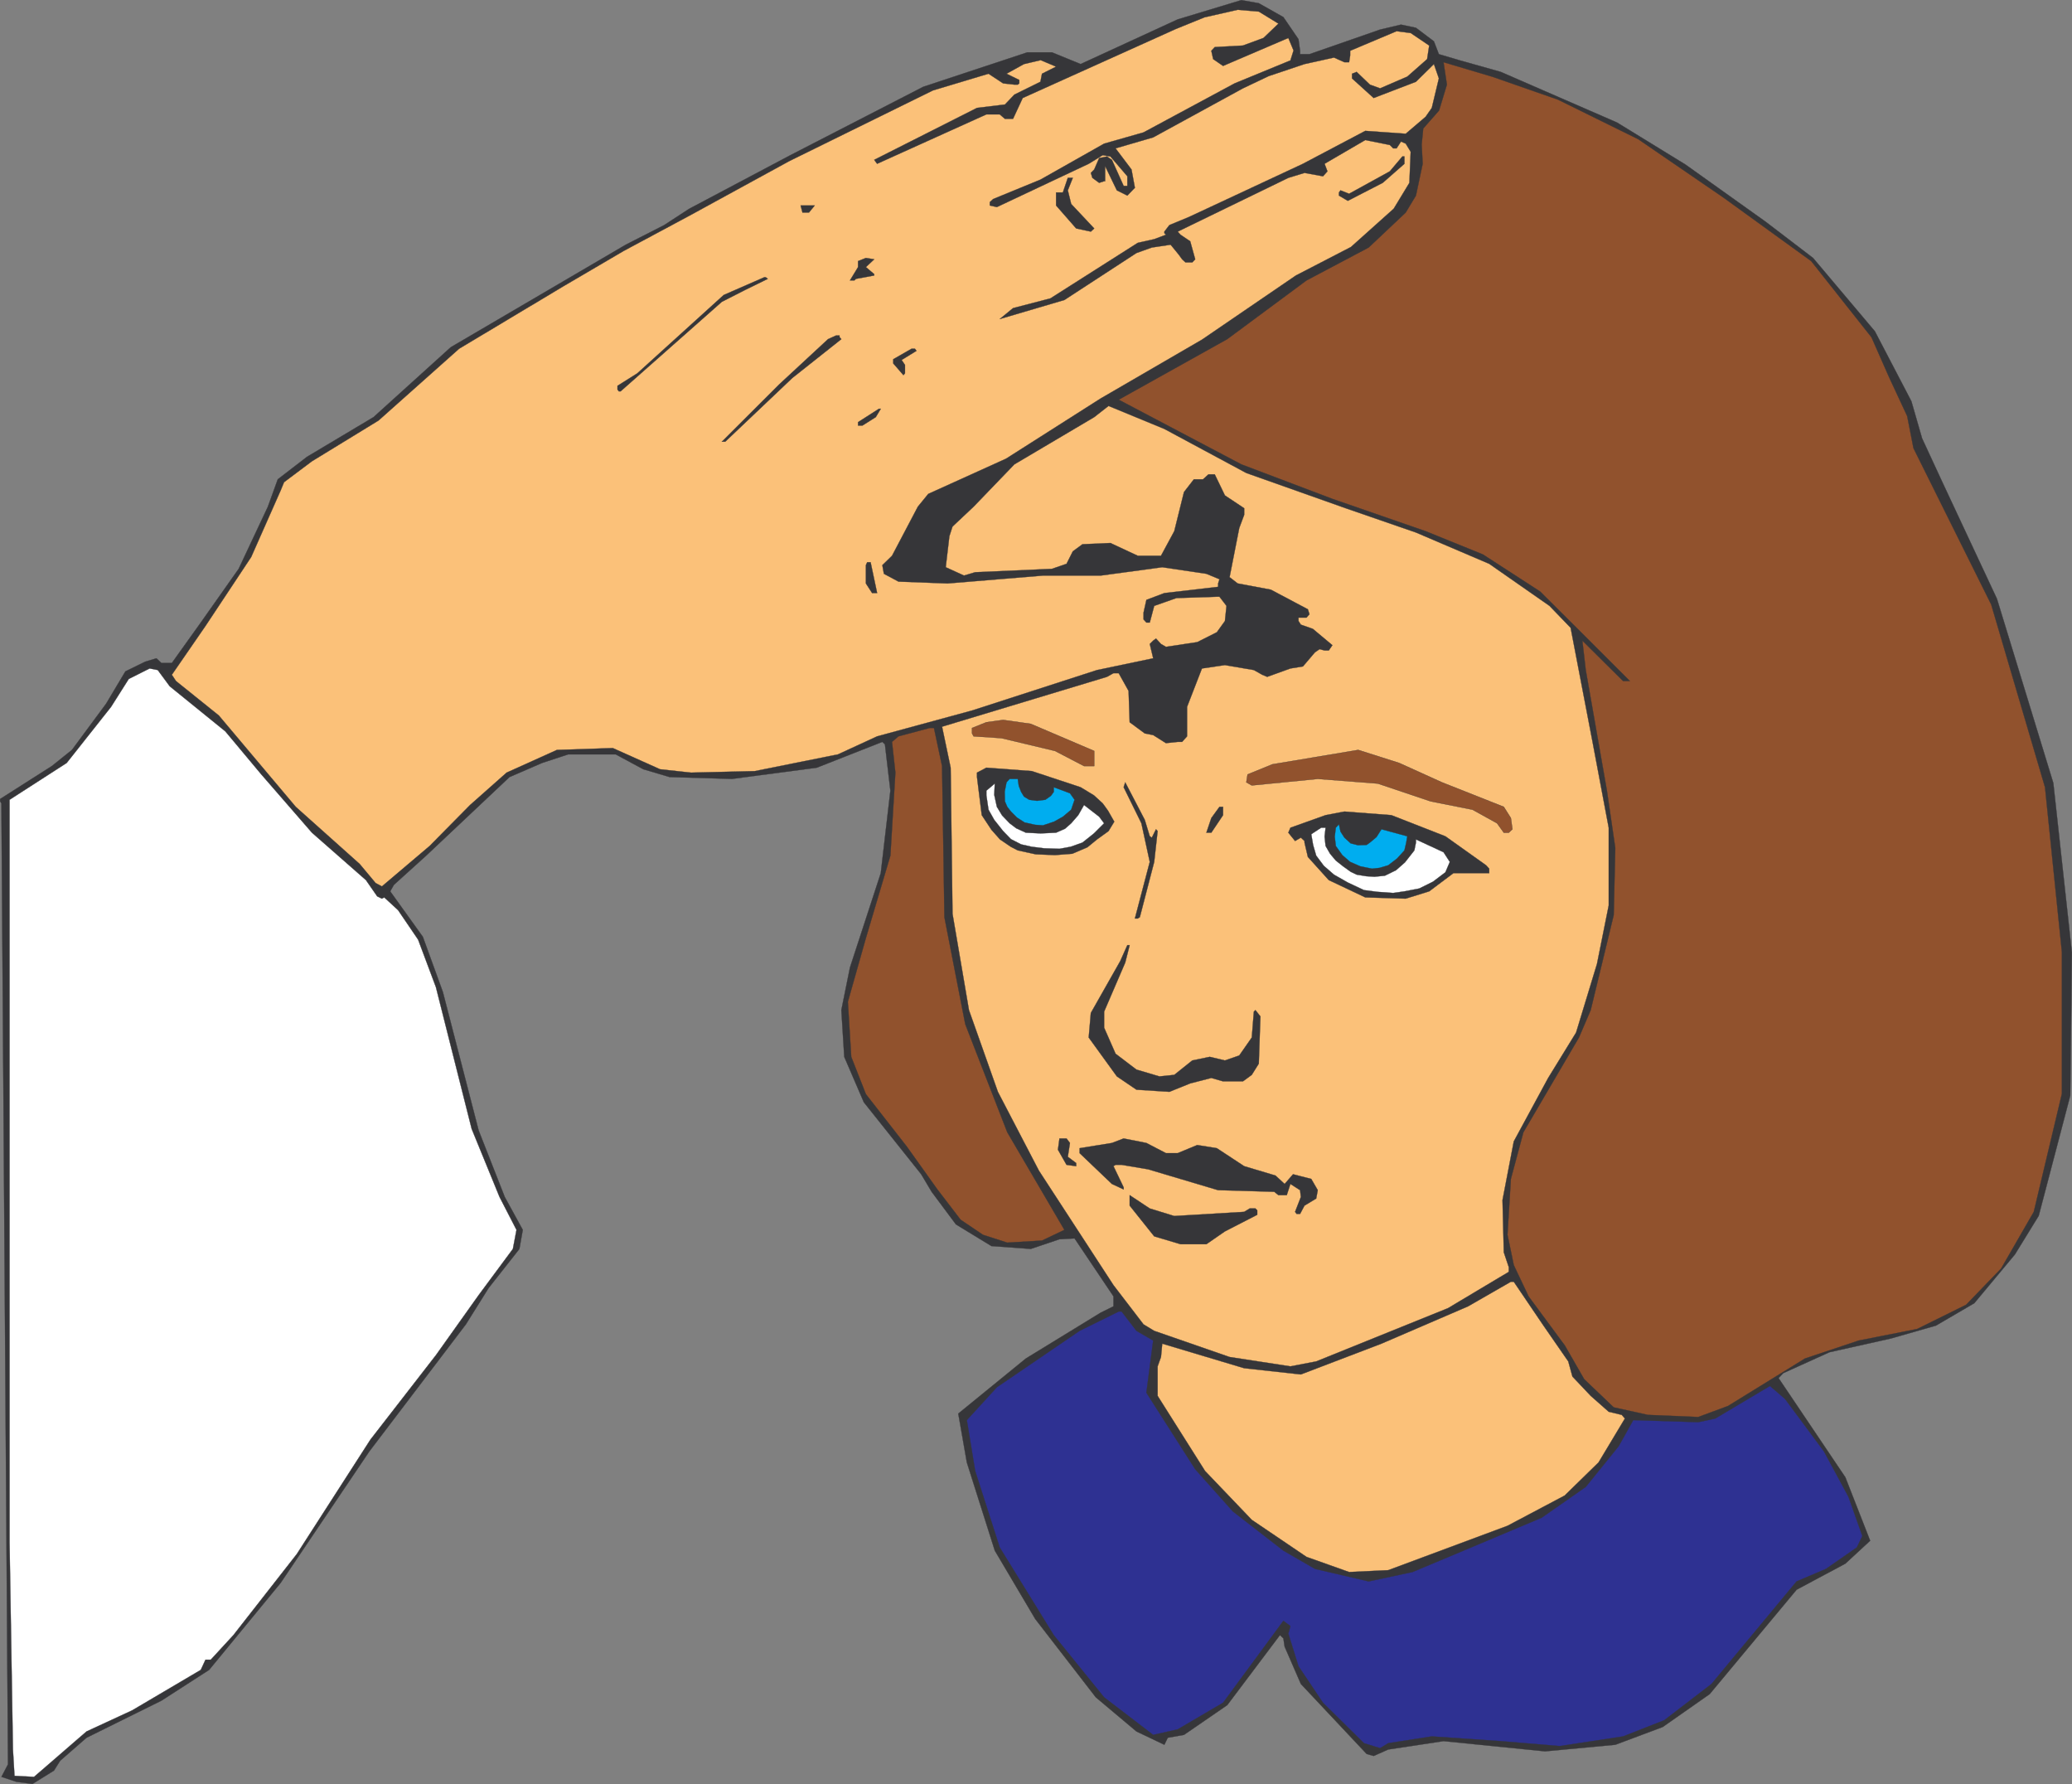 <svg xmlns="http://www.w3.org/2000/svg" width="175.12" height="150.749"><rect width="100%" height="100%" fill="#808080" stroke="none"/><path fill="#363639" d="m174.976 92.562-2.668 10.168-2.008 3.262-3.437 4.125-3.243 1.894-3.793 1.086-5.207 1.164-3.902 1.766-.398.418 5.644 8.379 2.098 5.363-2.098 1.938-4.121 2.203-7.344 8.82-3.972 2.781-4.008 1.5-5.934.555-8.582-.863-4.672.707-1.234.547-.594-.172-5.558-5.914-1.372-3.153-.105-.703-.29-.27-4.452 5.915-3.66 2.515-1.368.242-.289.594-2.359-1.125-3.437-2.887-5.118-6.617-3.418-5.777-2.363-7.453-.723-4.125 5.707-4.653 6.332-3.878 1.079-.532v-.84l-3.29-4.898-1.277.07-2.426.817-3.324-.242-3-1.829-2.054-2.757-.88-1.48-4.851-6.087-1.652-3.836-.246-3.949.726-3.594 2.606-7.98.812-6.969-.46-3.906-.22-.215-5.539 2.18-7.168.949-5.27-.156L54.37 65l-2.336-1.258H48.02l-2.203.726-2.754 1.192-7.04 6.636-2.734 2.473-.308.547 2.758 3.844 1.695 4.672 3.02 11.687 2.206 5.621 1.524 2.781-.285 1.61-2.602 3.304-1.922 3.07-8.16 10.735-7.496 11.113-6.043 7.348-4.035 2.602-6.328 3.132-2.227 1.942-.527.836-1.813 1.125-1.363-.18-1.262-.418.555-1.058L.12 67.886l-.109-.176v-.199l4.367-2.781 1.7-1.363 2.89-3.907 1.629-2.73 1.676-.82.949-.285.418.398h.883l2.445-3.418 3.203-4.54 2.469-5.253.836-2.312 2.469-1.899 5.625-3.355 6.527-5.907 14.793-8.664 3.246-1.656 2.094-1.367 8.578-4.543 11.226-5.777 8.797-2.91h2.074l2.426.992 8.203-3.774 5.383-1.629 1.473.262 2.078 1.172 1.277 1.87.133.974v.289h.793l5.973-2.078 1.765-.418 1.262.265 1.52 1.145.418 1.086 1.785.527 3.441.969 9.836 4.281 5.777 3.547 6.77 4.828 4.016 3.066 5.226 6.196 3.086 5.914.902 3.129 1.676 3.62 4.653 9.942 4.765 15.57 1.567 14.313-.133 12.082"/><path fill="none" stroke="#363639" stroke-width=".022" d="m174.976 92.562-2.668 10.168-2.008 3.262-3.437 4.125-3.243 1.894-3.793 1.086-5.207 1.164-3.902 1.766-.398.418 5.644 8.379 2.098 5.363-2.098 1.938-4.121 2.203-7.344 8.82-3.972 2.781-4.008 1.5-5.934.555-8.582-.863-4.672.707-1.234.547-.594-.172-5.558-5.914-1.372-3.153-.105-.703-.29-.27-4.452 5.915-3.66 2.515-1.368.242-.289.594-2.359-1.125-3.437-2.887-5.118-6.617-3.418-5.777-2.363-7.453-.723-4.125 5.707-4.653 6.332-3.878 1.079-.532v-.84l-3.29-4.898-1.277.07-2.426.817-3.324-.242-3-1.829-2.054-2.757-.88-1.48-4.851-6.087-1.652-3.836-.246-3.949.726-3.594 2.606-7.98.812-6.969-.46-3.906-.22-.215-5.539 2.18-7.168.949-5.27-.156L54.37 65l-2.336-1.258H48.02l-2.203.726-2.754 1.192-7.04 6.636-2.734 2.473-.308.547 2.758 3.844 1.695 4.672 3.02 11.687 2.206 5.621 1.524 2.781-.285 1.61-2.602 3.304-1.922 3.07-8.16 10.735-7.496 11.113-6.043 7.348-4.035 2.602-6.328 3.132-2.227 1.942-.527.836-1.813 1.125-1.363-.18-1.262-.418.555-1.058L.12 67.886l-.109-.176v-.199l4.367-2.781 1.7-1.363 2.89-3.907 1.629-2.73 1.676-.82.949-.285.418.398h.883l2.445-3.418 3.203-4.54 2.469-5.253.836-2.312 2.469-1.899 5.625-3.355 6.527-5.907 14.793-8.664 3.246-1.656 2.094-1.367 8.578-4.543 11.226-5.777 8.797-2.91h2.074l2.426.992 8.203-3.774 5.383-1.629 1.473.262 2.078 1.172 1.277 1.87.133.974v.289h.793l5.973-2.078 1.765-.418 1.262.265 1.52 1.145.418 1.086 1.785.527 3.441.969 9.836 4.281 5.777 3.547 6.77 4.828 4.016 3.066 5.226 6.196 3.086 5.914.902 3.129 1.676 3.62 4.653 9.942 4.765 15.57 1.567 14.313zm0 0"/><path fill="#fbc179" d="m108.05 1.996-1.262 1.21-1.738.641-2.383.133-.289.309.156.707.836.574 5.516-2.363.441 1.058-.265.84-4.719 1.941-7.695 4.141-3.332.95-5.383 3.042-3.992 1.637-.286.262v.285l.598.133 7.762-3.657 1.187-.73.645.113 1.433 1.672v.816h-.312l-.992-2.203-.418-.285-.66.133-.418.965-.285.289.128.418.575.422.418-.137h.086v-1.277l.992 2.05.886.442.637-.66-.285-1.547-1.348-1.785 3.18-.926 7.586-4.145 2.18-1.035 3.023-1.015 2.492-.551.88.394h.398l.09-.574V4.29l3.921-1.653 1.192.153 1.566 1.058-.176 1.149-1.675 1.476-2.297.992-.86-.312-1.125-1.078-.39.156v.395l1.828 1.656 3.574-1.371 1.52-1.496.418 1.21-.598 2.493-.523.75-1.68 1.433-3.418-.242-5.27 2.781-9.636 4.496-1.653.684-.422.55v.134l.133.132-.992.372-1.39.312-7.387 4.695-3.153.82-1.125.923 5.465-1.61 6.09-3.969 1.3-.464 1.587-.239.683.836.29.399.285.261h.574l.246-.261-.422-1.524-.816-.55-.243-.266 9.352-4.543 1.367-.418 1.563.285.375-.418-.243-.637 3.442-2.007 2.074.418.285.285h.285l.375-.575.399.176.418.688-.11 2.625-1.324 2.183-3.617 3.239-4.652 2.406-7.938 5.422-8.578 4.98-7.98 5.078-6.575 2.977-.879 1.078-2.183 4.148-.817.793.13.73 1.234.661 4.148.156 8.09-.668h4.856l5.199-.703 3.73.555 1.106.46-.114.356v.285l-4.543.528-1.52.574-.241 1.082v.57l.242.266h.285l.375-1.41 1.875-.66 3.418-.114h.223l.593.774-.132 1.277-.684.95-1.656.835-2.645.399-.418-.242-.422-.461-.238.175-.289.286.29 1.21-4.747.993-10.562 3.418-8.024 2.183-3.309 1.524-7.035 1.414-5.382.129L55.784 65l-3.992-1.79-4.722.157-4.254 1.918-3.086 2.734-3.418 3.461-4.035 3.418-.532-.285-1.347-1.61-5.403-4.828-6.504-7.722-3.617-2.907-.351-.53 2.843-4.122 3.864-5.828 2.488-5.621.29-.703 2.355-1.766 5.625-3.441 6.812-6.067 8.871-5.312 5.047-2.957 5.555-2.977 8.425-4.605L78.851 7.64l4.695-1.41 1.238.816.946.106h.289l.129-.106v-.289L85.07 6.23l1.476-.816 1.41-.332 1.301.55-1.191.598-.133.68-2.203 1.086-.797.836-2.36.285-8.687 4.39.246.332 9.234-4.172h1.13l.437.375h.687l.817-1.761 12.922-5.824 2.445-.993 2.8-.636 1.786.152 1.66 1.016"/><path fill="none" stroke="#363639" stroke-width=".022" d="m108.05 1.996-1.262 1.21-1.738.641-2.383.133-.289.309.156.707.836.574 5.516-2.363.441 1.058-.265.84-4.719 1.941-7.695 4.141-3.332.95-5.383 3.042-3.992 1.637-.286.262v.285l.598.133 7.762-3.657 1.187-.73.645.113 1.433 1.672v.816h-.312l-.992-2.203-.418-.285-.66.133-.418.965-.285.289.128.418.575.422.418-.137h.086v-1.277l.992 2.05.886.442.637-.66-.285-1.547-1.348-1.785 3.18-.926 7.586-4.145 2.18-1.035 3.023-1.015 2.492-.551.88.394h.398l.09-.574V4.29l3.921-1.653 1.192.153 1.566 1.058-.176 1.149-1.675 1.476-2.297.992-.86-.312-1.125-1.078-.39.156v.395l1.828 1.656 3.574-1.371 1.52-1.496.418 1.21-.598 2.493-.524.75-1.68 1.433-3.417-.242-5.27 2.781-9.636 4.496-1.653.684-.422.55v.134l.133.132-.992.372-1.39.312-7.387 4.695-3.153.82-1.125.923 5.465-1.61 6.09-3.969 1.3-.464 1.587-.239.683.836.29.399.284.261h.575l.246-.261-.422-1.524-.816-.55-.243-.266 9.352-4.543 1.367-.418 1.563.285.375-.418-.243-.637 3.442-2.007 2.074.418.285.285h.285l.375-.575.399.176.418.688-.11 2.625-1.324 2.183-3.617 3.239-4.652 2.406-7.938 5.422-8.578 4.98-7.98 5.078-6.575 2.977-.879 1.078-2.183 4.148-.817.793.13.73 1.234.661 4.148.156 8.09-.668h4.855l5.2-.703 3.73.555 1.106.46-.114.356v.285l-4.543.528-1.52.574-.241 1.082v.57l.242.266h.285l.375-1.41 1.875-.66 3.418-.114h.223l.593.774-.132 1.277-.684.95-1.656.835-2.645.399-.418-.242-.422-.461-.238.175-.289.286.289 1.21-4.746.993-10.563 3.418-8.023 2.183-3.309 1.524-7.035 1.414-5.383.129-2.62-.285-3.993-1.79-4.723.157-4.253 1.918-3.086 2.734-3.418 3.461-4.035 3.418-.532-.285-1.347-1.61-5.403-4.828-6.504-7.722-3.617-2.907-.351-.53 2.843-4.122 3.864-5.828 2.488-5.621.289-.703 2.355-1.766 5.625-3.441 6.813-6.067 8.871-5.312 5.047-2.957 5.555-2.977 8.425-4.605L78.851 7.64l4.695-1.41 1.238.816.946.106h.289l.129-.106v-.289l-1.079-.527 1.477-.816 1.41-.332 1.301.55-1.191.598-.133.68-2.203 1.086-.797.836-2.36.285-8.687 4.39.246.332 9.234-4.172h1.13l.437.375h.687l.817-1.761 12.922-5.824 2.445-.993 2.8-.636 1.786.152zm0 0"/><path fill="#363639" d="m118.698 13.84-1.832 1.609-2.953 1.52-.75-.442v-.266l.133-.176.727.286 3.441-1.895 1.059-1.254h.175v.617"/><path fill="none" stroke="#363639" stroke-width=".022" d="m118.698 13.84-1.832 1.609-2.953 1.52-.75-.442v-.266l.133-.176.727.286 3.441-1.895 1.059-1.254h.175zm0 0"/><path fill="#363639" d="m90.25 16.085.284 1.149 1.946 2.07-.285.266-1.239-.266-1.699-1.941V16.26h.574l.418-1.234h.422l-.422 1.058"/><path fill="none" stroke="#363639" stroke-width=".022" d="m90.25 16.085.284 1.149 1.946 2.07-.285.266-1.239-.266-1.699-1.941V16.26h.574l.418-1.234h.422zm0 0"/><path fill="#363639" d="M68.37 17.96h-.547l-.156-.597h1.192l-.489.597"/><path fill="none" stroke="#363639" stroke-width=".022" d="M68.37 17.96h-.547l-.156-.597h1.192zm0 0"/><path fill="#363639" d="m73.183 22.57.703.594v.113l-1.54.285-.136.133h-.375l.684-1.125v-.508l.664-.266.703.114-.703.66"/><path fill="none" stroke="#363639" stroke-width=".022" d="m73.183 22.57.703.594v.113l-1.54.285-.136.133h-.375l.684-1.125v-.508l.664-.266.703.114zm0 0"/><path fill="#363639" d="m64.89 23.562-1.938.95-1.945.991-8.555 7.563H52.3l-.113-.152V32.6l1.676-1.055 7.3-6.617 3.442-1.504h.105l.18.137"/><path fill="none" stroke="#363639" stroke-width=".022" d="m64.89 23.562-1.938.95-1.945.991-8.555 7.563H52.3l-.113-.152V32.6l1.676-1.055 7.3-6.617 3.442-1.504h.105zm0 0"/><path fill="#363639" d="m70.956 28.48.153.176-4.145 3.285-5.672 5.383h-.285l4.832-4.828 4.145-3.84.683-.309h.29v.133"/><path fill="none" stroke="#363639" stroke-width=".022" d="m70.956 28.48.153.176-4.145 3.285-5.672 5.383h-.285l4.832-4.828 4.145-3.84.683-.309h.29zm0 0"/><path fill="#363639" d="m77.46 29.644-1.258.773.286.418v.711l-.133.153-.86-.992v-.352l1.547-.887h.285l.133.176"/><path fill="none" stroke="#363639" stroke-width=".022" d="m77.46 29.644-1.258.773.286.418v.711l-.133.153-.86-.992v-.352l1.547-.887h.285zm0 0"/><path fill="#fbc179" d="m105.335 39.968 8.403 2.977 5.933 2.05 6.192 2.645 5.097 3.555 1.785 1.851 1.852 9.641 1.367 7.254v6.566l-.992 4.942-1.766 5.8-2.36 3.836-2.905 5.36-.953 4.96.109 4.41.422 1.255v.398l-5.137 3.067-11.14 4.5-2.18.418-5.14-.79-6.372-2.21-.902-.547-2.54-3.313-6.304-9.68-3.465-6.656-2.445-6.906-1.39-8.137-.157-12.347-.727-3.465 13.938-4.211.55-.309h.442l.836 1.5.09 2.645 1.277.945.711.14 1.078.68.992-.105h.375l.418-.469V59.73l1.258-3.246 1.942-.285 2.445.418.707.398.422.176 1.96-.707 1.06-.172 1.015-1.191.394-.27.418.113h.356l.305-.445-1.653-1.383-1.012-.355-.199-.309v-.285h.68l.246-.285-.133-.418-3.133-1.66-2.8-.524-.684-.53.816-4.15.418-1.12v-.555l-1.628-1.082-.86-1.781h-.531l-.461.418h-.773l-.836 1.078-.82 3.304-1.122 2.078H96.16l-2.312-1.078-2.363.106-.813.597-.531 1.055-1.235.426-6.484.285-.95.281-1.542-.703.308-2.62.266-.817 1.785-1.68 3.442-3.574 6.75-3.992 1.21-.946 4.72 1.946 6.925 3.722"/><path fill="none" stroke="#363639" stroke-width=".022" d="m105.335 39.968 8.403 2.977 5.933 2.05 6.192 2.645 5.097 3.555 1.785 1.851 1.852 9.641 1.367 7.254v6.566l-.992 4.942-1.766 5.8-2.36 3.836-2.905 5.36-.953 4.96.109 4.41.422 1.255v.398l-5.137 3.067-11.14 4.5-2.18.418-5.14-.79-6.372-2.21-.902-.547-2.54-3.313-6.304-9.68-3.465-6.656-2.445-6.906-1.39-8.137-.157-12.347-.727-3.465 13.938-4.211.55-.309h.442l.836 1.5.09 2.645 1.277.945.711.14 1.078.68.992-.105h.375l.418-.469V59.73l1.258-3.246 1.942-.285 2.445.418.707.398.422.176 1.96-.707 1.06-.172 1.015-1.191.394-.27.418.113h.356l.305-.445-1.653-1.383-1.011-.355-.2-.309v-.285h.68l.246-.285-.133-.418-3.133-1.66-2.8-.524-.684-.53.817-4.15.417-1.12v-.555l-1.628-1.082-.86-1.781h-.531l-.461.418h-.773l-.836 1.078-.82 3.304-1.122 2.078H96.16l-2.312-1.078-2.363.106-.813.597-.531 1.055-1.235.426-6.484.285-.95.281-1.542-.703.309-2.62.265-.817 1.785-1.68 3.442-3.574 6.75-3.992 1.21-.946 4.72 1.946zm0 0"/><path fill="#363639" d="m74.019 35.246-1.125.71h-.375v-.285l1.765-1.129h.157l-.422.704"/><path fill="none" stroke="#363639" stroke-width=".022" d="m74.019 35.246-1.125.71h-.375v-.285l1.765-1.129h.157zm0 0"/><path fill="#363639" d="M74.132 50.113h-.422l-.527-.813v-1.547l.11-.246h.288l.551 2.606"/><path fill="none" stroke="#363639" stroke-width=".022" d="M74.132 50.113h-.422l-.527-.813v-1.547l.11-.246h.288zm0 0"/><path fill="#fff" d="m14.343 57.988 4.703 3.812 3.04 3.637 4.277 4.922 4.566 4.008.95 1.37.398.196.199-.105 1.168 1.078 1.695 2.492 1.504 4.016 3.02 11.972 2.355 5.754 1.434 2.781-.305 1.61-2.895 3.906-3.609 5.07-5.54 7.141-6.218 9.664-5.36 6.852-1.913 2.078h-.446l-.398.86-5.797 3.417-3.86 1.785-4.433 3.836-1.652-.086-.133-2.226-.285-17.508V67.578l4.828-3.11 3.75-4.738 1.496-2.36 1.766-.886.683.133 1.012 1.37"/><path fill="none" stroke="#363639" stroke-width=".022" d="m14.343 57.988 4.703 3.812 3.04 3.637 4.277 4.922 4.566 4.008.95 1.37.398.196.199-.105 1.168 1.078 1.695 2.492 1.504 4.016 3.02 11.972 2.355 5.754 1.434 2.781-.305 1.61-2.895 3.906-3.609 5.07-5.54 7.141-6.218 9.664-5.36 6.852-1.913 2.078h-.446l-.398.86-5.797 3.417-3.86 1.785-4.433 3.836-1.652-.086-.133-2.226-.285-17.508V67.578l4.828-3.11 3.75-4.738 1.496-2.36 1.766-.886.683.133zm0 0"/><path fill="#91522d" d="M92.48 63.453v1.277h-.86l-2.453-1.277-4.52-1.078-2.359-.157-.133-.246v-.46l1.211-.485 1.418-.195 2.332.332 5.364 2.289"/><path fill="none" stroke="#363639" stroke-width=".022" d="M92.48 63.453v1.277h-.86l-2.453-1.277-4.52-1.078-2.359-.157-.133-.246v-.46l1.211-.485 1.418-.195 2.332.332zm0 0"/><path fill="#91522d" d="m79.62 64.73.2 12.77 1.761 9.042 3.551 9.133 4.828 8.246-1.894.903-2.934.176-2.05-.66-1.895-1.278-1.961-2.559-2.582-3.617-3.461-4.433-1.238-3.153-.286-4.652 1.524-5.383 2.07-6.969.422-7.011-.285-2.598.547-.469 2.644-.707h.356l.683 3.219"/><path fill="none" stroke="#363639" stroke-width=".022" d="m79.62 64.73.2 12.77 1.761 9.042 3.551 9.133 4.828 8.246-1.894.903-2.934.176-2.05-.66-1.895-1.278-1.961-2.559-2.582-3.617-3.461-4.433-1.238-3.153-.286-4.652 1.524-5.383 2.07-6.969.422-7.011-.285-2.598.547-.469 2.644-.707h.356zm0 0"/><path fill="#91522d" d="m121.87 66.105 5.227 2.07.598.946.132.949-.308.289h-.422l-.57-.793-2.075-1.149-3.547-.707-4.457-1.5-5.074-.394-5.578.55-.46-.261.105-.668 2.097-.855 7.254-1.215 3.461 1.101 3.617 1.637"/><path fill="none" stroke="#363639" stroke-width=".022" d="m121.87 66.105 5.227 2.07.598.946.132.949-.308.289h-.422l-.57-.793-2.075-1.149-3.547-.707-4.457-1.5-5.074-.394-5.578.55-.46-.261.105-.668 2.097-.855 7.254-1.215 3.461 1.101zm0 0"/><path fill="#363639" d="m91.331 66.52 1.125.683.746.683.446.617.527.926-.484.797-.973.703-.813.664-1.277.547-1.46.113-1.63-.066-1.52-.332-.597-.309-.906-.617-.723-.816-.816-1.235-.403-3.218v-.375l.793-.418 3.844.289 4.121 1.363"/><path fill="none" stroke="#363639" stroke-width=".022" d="m91.331 66.52 1.125.683.746.683.446.617.527.926-.484.797-.973.703-.813.664-1.277.547-1.46.113-1.63-.066-1.52-.332-.597-.309-.906-.617-.723-.816-.816-1.235-.403-3.218v-.375l.793-.418 3.844.289zm0 0"/><path fill="#00adef" d="m86.304 66.914.242.398.438.266.664.09.703-.09.469-.332.242-.332v-.395l1.367.508.39.55-.285.84-.703.594-.75.418-.926.309-.66-.043-.902-.2-.645-.417-.503-.504-.313-.399-.2-.465-.019-.816.157-.789.261-.29h.688l.086.595.199.504"/><path fill="none" stroke="#363639" stroke-width=".022" d="m86.304 66.914.242.398.438.266.664.09.703-.09.469-.332.242-.332v-.395l1.367.508.39.55-.285.84-.703.594-.75.418-.926.309-.66-.043-.902-.2-.645-.417-.503-.504-.313-.399-.2-.465-.019-.816.157-.789.261-.29h.688l.086.595zm0 0"/><path fill="#363639" d="m97.175 70.664.176.113.351-.707.137.156-.289 2.602-1.215 4.672-.176.113h-.242l1.258-4.785-.707-3.262-1.5-3.047.133-.414 1.652 3.172.422 1.387"/><path fill="none" stroke="#363639" stroke-width=".022" d="m97.175 70.664.176.113.351-.707.137.156-.289 2.602-1.215 4.672-.176.113h-.242l1.258-4.785-.707-3.262-1.5-3.047.133-.414 1.652 3.172zm0 0"/><path fill="#fff" d="m85.331 69.566.551.418.816.375 1.258.062 1.301-.062.754-.332.523-.461.598-.688.488-.859 1.278.992.418.555-.86.855-.972.774-.993.351-.949.176-1.297-.043-1.058-.133-.883-.199-.86-.441-.66-.68-.754-.95-.484-.859-.18-1.214v-.395l.711-.598-.047.95.223 1.015.442.727.636.664"/><path fill="none" stroke="#363639" stroke-width=".022" d="m85.331 69.566.551.418.816.375 1.258.062 1.301-.062.754-.332.523-.461.598-.688.488-.859 1.278.992.418.555-.86.855-.972.774-.993.351-.949.176-1.297-.043-1.058-.133-.883-.199-.86-.441-.66-.68-.754-.95-.484-.859-.18-1.214v-.395l.711-.598-.047.95.223 1.015.442.727zm0 0"/><path fill="#363639" d="m103.37 68.878-.992 1.48h-.418l.418-1.237.688-.946h.304v.703"/><path fill="none" stroke="#363639" stroke-width=".022" d="m103.37 68.878-.992 1.48h-.418l.418-1.237.688-.946h.304zm0 0"/><path fill="#363639" d="m122.16 70.664 3.44 2.449.263.289v.375h-3.02l-2.05 1.539-1.985.617-3.418-.105-3.086-1.461-1.766-1.957-.285-1.215v-.133l-.308-.285-.489.285-.57-.703.176-.418 2.972-1.063 1.59-.304 3.969.304 4.566 1.786"/><path fill="none" stroke="#363639" stroke-width=".022" d="m122.16 70.664 3.44 2.449.263.289v.375h-3.02l-2.05 1.539-1.985.617-3.418-.105-3.086-1.461-1.766-1.957-.285-1.215v-.133l-.308-.285-.489.285-.57-.703.176-.418 2.972-1.063 1.59-.304 3.969.304zm0 0"/><path fill="#00adef" d="m114.773 71.417.73-.023.281-.2.555-.464.418-.66 2.184.594-.09.53-.152.661-.622.684-.746.574-.73.219-.637.07-.992-.2-.86-.374-.663-.575-.551-.773-.09-.793.09-.746.265-.29.133.618.328.508.532.484.617.157"/><path fill="none" stroke="#363639" stroke-width=".022" d="m114.773 71.417.73-.023.281-.2.555-.464.418-.66 2.184.594-.09.53-.153.661-.62.684-.747.574-.73.219-.637.07-.992-.2-.86-.374-.663-.575-.551-.773-.09-.793.09-.746.265-.29.133.618.328.508.532.484zm0 0"/><path fill="#fff" d="m112.034 71.48.38.66.484.574.617.489.64.46.504.243.82.133.684.043.88-.086.948-.465.75-.66.797-1.016.133-.66v-.266l2.332 1.082.531.817-.375.879-1.054.796-1.149.57-1.258.243-.949.137-1.324-.094-1.148-.148-1.364-.641-1.168-.664-.859-.746-.645-.863-.261-.903-.157-.906.836-.547h.375l-.086.746.086.793"/><path fill="none" stroke="#363639" stroke-width=".022" d="m112.034 71.48.38.66.484.574.617.489.64.46.504.243.82.133.684.043.88-.086.948-.465.75-.66.797-1.016.133-.66v-.266l2.332 1.082.531.817-.375.879-1.054.796-1.149.57-1.258.243-.949.137-1.324-.094-1.148-.149-1.364-.64-1.168-.664-.859-.746-.645-.864-.261-.902-.157-.906.836-.547h.375l-.086.746zm0 0"/><path fill="#363639" d="m95.1 81.34-1.784 4.144v1.348l.968 2.203 1.766 1.343 1.938.575 1.257-.13 1.524-1.218 1.476-.305 1.282.305 1.21-.418 1.06-1.52.175-2.183.133-.133.422.531-.137 3.993-.594.949-.746.547h-1.68l-.992-.286-1.785.461-1.762.711-2.781-.18-1.656-1.124-2.38-3.286.18-2.074 2.489-4.39.597-1.34h.196l-.375 1.476"/><path fill="none" stroke="#363639" stroke-width=".022" d="m95.1 81.34-1.784 4.144v1.348l.968 2.203 1.766 1.343 1.938.575 1.257-.13 1.524-1.218 1.476-.305 1.282.305 1.21-.418 1.06-1.52.175-2.183.133-.133.422.531-.137 3.993-.594.949-.746.547h-1.68l-.992-.286-1.785.461-1.762.711-2.781-.18-1.656-1.124-2.38-3.286.18-2.074 2.489-4.39.597-1.34h.196zm0 0"/><path fill="#363639" d="m90.429 96.578-.18 1.168.707.53v.263l-.816-.114-.727-1.277.13-.95h.597l.289.38"/><path fill="none" stroke="#363639" stroke-width=".022" d="m90.429 96.578-.18 1.168.707.53v.263l-.816-.114-.727-1.277.13-.95h.597zm0 0"/><path fill="#363639" d="M98.542 97.437h.992l1.653-.684 1.656.266 2.312 1.52 2.649.793.77.71.71-.82 1.54.395.55.949-.133.71-.988.595-.375.703h-.289l-.133-.176.489-1.258-.067-.574-.816-.524-.309.946h-.703l-.355-.285-4.743-.137-5.914-1.762-2.242-.379h-.512l-.175.114.859 1.789v.175l-.992-.46-2.18-2.079-.55-.527v-.418l2.73-.441.992-.38 1.922.38 1.652.859"/><path fill="none" stroke="#363639" stroke-width=".022" d="M98.542 97.437h.992l1.653-.684 1.656.266 2.312 1.52 2.649.793.77.71.71-.82 1.54.395.55.949-.133.71-.988.595-.375.703h-.289l-.133-.176.489-1.258-.067-.574-.816-.524-.309.946h-.703l-.355-.285-4.743-.137-5.914-1.762-2.242-.379h-.512l-.175.114.859 1.789v.175l-.992-.46-2.18-2.079-.55-.527v-.418l2.73-.441.992-.38 1.922.38zm0 0"/><path fill="#363639" d="m99.245 102.75 5.91-.352.465-.285h.485l.156.156v.375l-2.734 1.406-1.567 1.082h-2.183l-2.227-.664-2.074-2.597v-.883l1.699 1.125 2.07.637"/><path fill="none" stroke="#363639" stroke-width=".022" d="m99.245 102.75 5.91-.352.465-.285h.485l.156.156v.375l-2.734 1.406-1.567 1.082h-2.183l-2.227-.664-2.074-2.597v-.883l1.699 1.125zm0 0"/><path fill="#fbc179" d="m130.452 112.011 2.094 3.024.352 1.28 1.543 1.63 1.523 1.344 1.102.265.265.309-2.226 3.707-2.867 2.8-4.829 2.555-10.078 3.75-3.308.157-3.598-1.278-4.629-3.133-3.945-4.125-4.012-6.351v-2.492l.285-.79.106-1.128 6.925 2.074 4.79.527 6.812-2.601 7.32-3.153 3.618-2.078h.246l2.511 3.707"/><path fill="none" stroke="#363639" stroke-width=".022" d="m130.452 112.011 2.094 3.024.352 1.28 1.543 1.63 1.523 1.344 1.102.265.265.309-2.226 3.707-2.867 2.8-4.829 2.555-10.078 3.75-3.308.157-3.598-1.278-4.629-3.133-3.945-4.125-4.012-6.351v-2.492l.285-.79.106-1.128 6.925 2.074 4.79.527 6.812-2.601 7.32-3.153 3.618-2.078h.246zm0 0"/><path fill="#2e3192" d="m96.05 112.453 1.414.82-.574 4.406 4.125 6.465 3.191 3.574 4.262 3.305 2.668 1.543 4.543 1.059 3.703-.793 4.586-1.922 6.332-2.668 3.723-2.602 2.78-3.437 1.235-2.207 5.489.175 1.437-.308 4.629-2.754 1.277 1.101 3.285 4.43 2.075 3.84 1.172 3.309-.465.964-2.606 1.813-2.488 1.059-7.191 8.664-3.993 3.066-3.48 1.367-5.36.817-4.984-.418-5.824-.399-3.68.574-.687.418-1.367-.418-3.461-3.418-2.07-3.086-.86-2.757.176-.637-.594-.441-5.098 6.921-3.836 2.25-2.07.465-4.148-3.176-4.254-5.253-4.567-7.41-2.074-6.458-.707-4.3 2.54-2.778 6.991-4.765 3.305-1.633h.246l1.254 1.633"/><path fill="none" stroke="#363639" stroke-width=".022" d="m96.05 112.453 1.414.82-.574 4.406 4.125 6.465 3.191 3.574 4.262 3.305 2.668 1.543 4.543 1.059 3.703-.793 4.586-1.922 6.332-2.668 3.723-2.602 2.78-3.437 1.235-2.207 5.489.175 1.437-.308 4.629-2.754 1.277 1.101 3.285 4.43 2.075 3.84 1.172 3.309-.465.964-2.606 1.813-2.488 1.059-7.191 8.664-3.993 3.066-3.48 1.367-5.36.817-4.984-.418-5.824-.399-3.68.574-.687.418-1.367-.418-3.461-3.418-2.07-3.086-.86-2.757.176-.637-.594-.441-5.098 6.921-3.836 2.25-2.07.465-4.148-3.176-4.254-5.253-4.567-7.41-2.074-6.458-.707-4.3 2.54-2.778 6.991-4.765 3.305-1.633h.246zm0 0"/><path fill="#91522d" d="m174.269 80.48-1.43-13.96-4.547-15.438-6.57-13.211-.531-2.711-1.52-3.262-1.496-3.395-5.098-6.441-7.433-5.379-7.188-4.922-6.793-3.347-5.511-1.922-4.149-1.235.285 1.895-.66 2.183-1.34 1.524-.133 1.348.086 1.632-.57 2.688-.863 1.433-3.13 2.954-5.253 2.78-6.7 4.962-9.175 5.117 10.367 5.465 7.692 2.914 7.878 2.73 4.844 1.965 4.836 3.133 3.567 3.55 4.02 4.016h-.575l-3.445-3.418.289 2.489 1.789 10.191.707 4.848-.133 5.668-1.945 8.027-.993 2.316-4.695 8.008-1.059 3.942-.285 4.722.532 2.559 1.253 2.644 3.063 4.149 1.633 2.844 2.496 2.382 2.887.637 4.254.18 2.515-.93 6.504-4.012 4.543-1.52 4.941-.976 4.145-2.05 2.957-3.063 2.758-4.785 2.379-9.992V80.48"/><path fill="none" stroke="#363639" stroke-width=".022" d="m174.269 80.48-1.43-13.96-4.547-15.438-6.57-13.211-.531-2.711-1.52-3.262-1.496-3.395-5.098-6.441-7.433-5.379-7.188-4.922-6.793-3.347-5.511-1.922-4.149-1.235.285 1.895-.66 2.183-1.34 1.524-.133 1.348.086 1.632-.57 2.688-.863 1.433-3.13 2.954-5.253 2.78-6.7 4.962-9.175 5.117 10.367 5.465 7.692 2.914 7.878 2.73 4.844 1.965 4.836 3.133 3.567 3.55 4.02 4.016h-.575l-3.445-3.418.289 2.489 1.789 10.191.707 4.848-.133 5.668-1.945 8.027-.993 2.316-4.695 8.008-1.059 3.942-.285 4.722.532 2.559 1.253 2.644 3.063 4.149 1.633 2.844 2.496 2.382 2.887.637 4.254.18 2.515-.93 6.504-4.012 4.543-1.519 4.941-.977 4.145-2.05 2.957-3.063 2.758-4.785 2.379-9.992zm0 0"/></svg>

